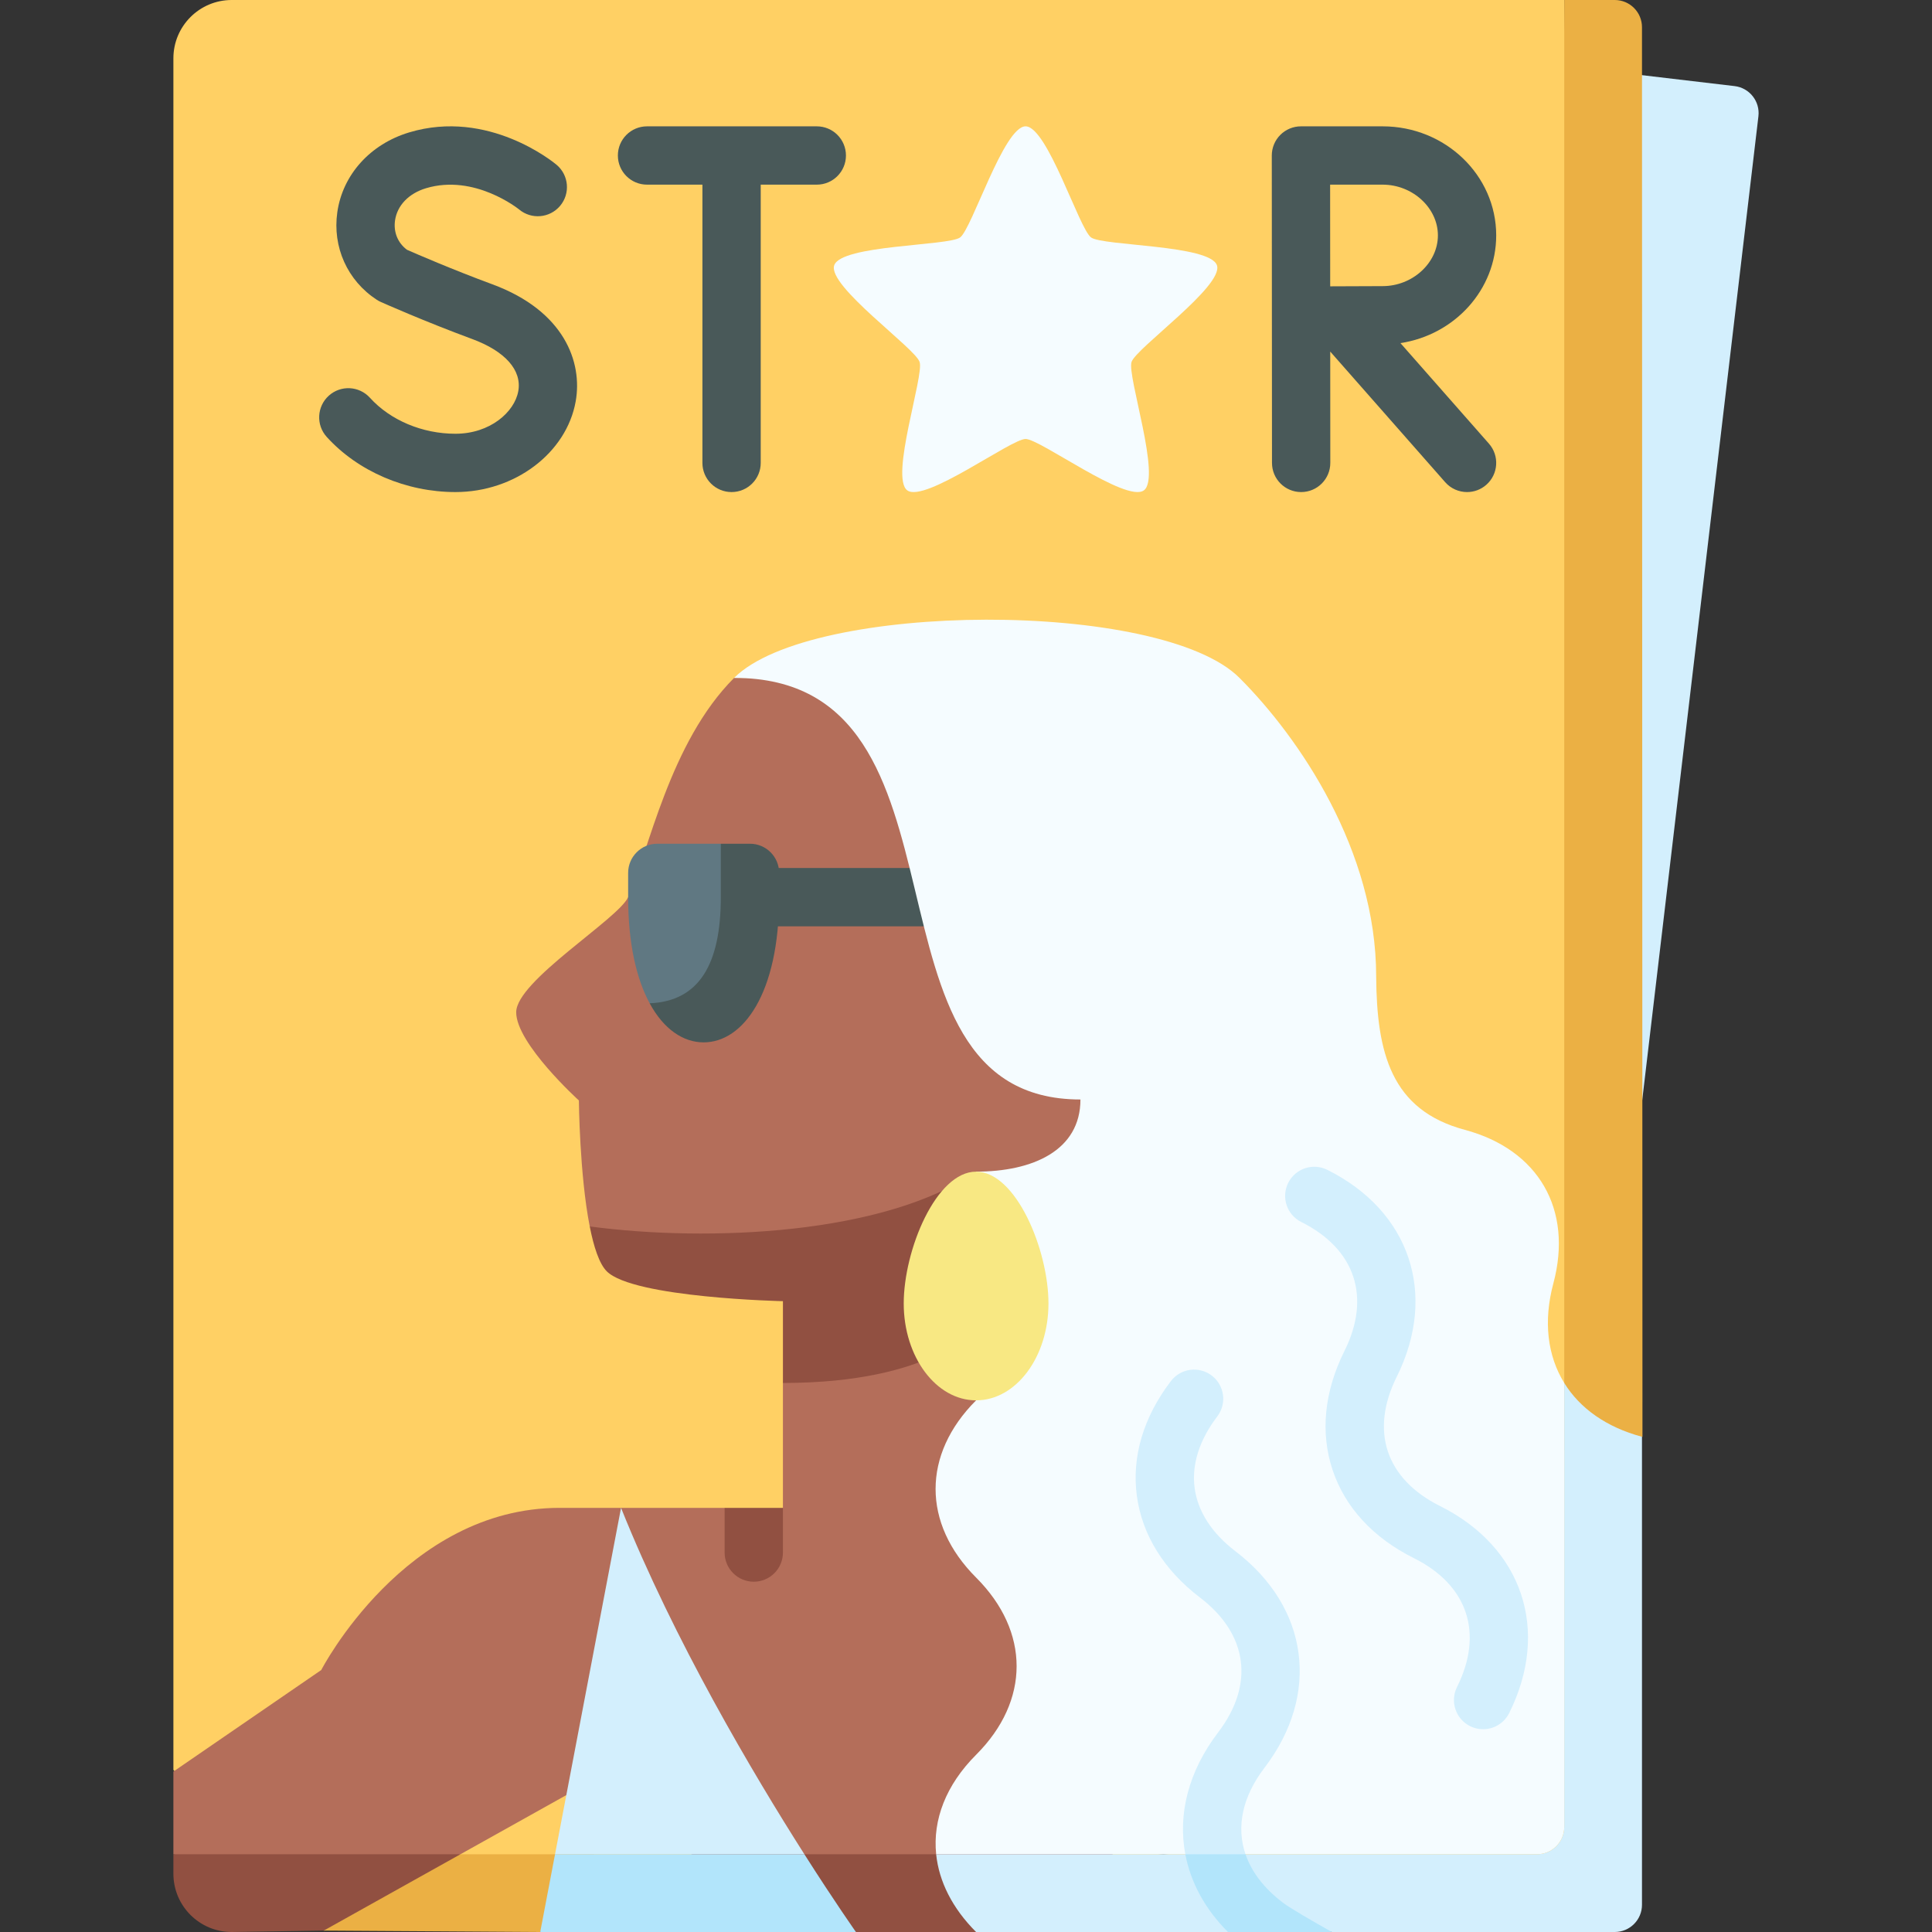 <svg id="Capa_1" enable-background="new 0 0 497 497" height="512" viewBox="0 0 497 497" width="512" xmlns="http://www.w3.org/2000/svg"><rect x="0" y="0" width="497" height="497" fill="#333333" stroke="none"/><g><path d="m411.478 18.049 34.737 4.099c3.839.453 6.585 3.933 6.132 7.772l-40.868 346.055v-357.926z" fill="#d3effd"/><path d="m299.251 477 113.144 10-10-487h-342.79c-8.284 0-15 6.716-15 15v440.312l38.686 41.327z" fill="#ffd064"/><path d="m422.395 7c0-3.866-3.134-7-7-7h-13v373.076l20.122-3.471z" fill="#ebb044"/><path d="m152.783 477h-69.492v19.639l55.682.361z" fill="#ebb044"/><path d="m188.85 174.383c-16.616 16.616-22.006 44.741-27.264 56.409-2.535 5.625-28.798 21.535-28.798 29.613 0 8.079 16.127 22.684 16.127 22.684s.172 19.087 2.791 32.406c18.697 13.087 58.414 9.073 58.414 9.073l-8.714 31.195v32.129l-7.5 9.499-7.5-9.499s-39.461 0-42.445 0c-39.819 0-61.317 41.712-61.317 41.712l-38.039 26.127v21.269l38.039 10 35.802-10 27.235-15.214 74.505 35.214 66.079-20v-302.617z" fill="#b46e5a"/><path d="m44.605 477v5c0 8.284 6.716 15 15 15l23.686-.361 35.156-19.639z" fill="#915041"/><path d="m251.097 341.402v-40c-23.344 16.142-68.624 18.205-99.391 14.094 1.032 5.249 2.444 9.604 4.376 11.539 6.834 6.846 45.324 7.688 45.324 7.688v21.042c38.985-.001 49.691-14.363 49.691-14.363z" fill="#915041"/><path d="m240.741 238.292h-43.241c-5.358 0-5.358-15 0-15h43.241c5.358 0 5.358 15 0 15z" fill="#495959"/><path d="m263.826 497h-43.64l-42.315-20h108.394z" fill="#915041"/><path d="m402.395 470v-114.236c-4.307-6.972-5.424-15.826-2.794-25.64 5.086-18.983-3.812-34.394-22.794-39.481-18.983-5.086-22.649-19.829-22.794-39.481 0-32.342-19.721-61.338-35.162-76.779-20.195-20.195-110.279-19.721-130 0 65.493 0 28.665 108.458 89.087 108.458 0 13.142-12.304 18.56-26.841 18.56v58.833c-13.896 13.896-13.896 31.692 0 45.588s13.896 31.692 0 45.588c-7.765 7.765-11.187 16.748-10.274 25.588h154.571c3.866.002 7.001-3.132 7.001-6.998z" fill="#f5fcff"/><path d="m193.906 406.891c-4.142 0-7.5-3.357-7.5-7.5v-11.498h15v11.498c0 4.142-3.358 7.5-7.5 7.5z" fill="#915041"/><path d="m422.395 369.605c-9.169-2.457-15.976-7.328-20-13.841v114.236c0 3.866-3.134 7-7 7h-154.572c.721 6.979 4.143 13.869 10.274 20h64.793l5.137-5 21.593 5h72.775c3.866 0 7-3.134 7-7z" fill="#d3effd"/><path d="m325.294 454.739c14.415-18.896 11.404-41.278-7.492-55.693-6.051-4.615-9.676-10.23-10.484-16.237-.808-6.008 1.204-12.381 5.82-18.432 2.512-3.293 1.879-8-1.414-10.512-3.292-2.512-8-1.879-10.512 1.414-7.081 9.282-10.11 19.493-8.76 29.529 1.35 10.035 6.97 19.083 16.252 26.163 12.314 9.395 14.058 22.355 4.664 34.67-7.66 10.042-10.399 21.067-8.449 31.358l8.324 5 7.158-5c-2.409-7.025-.826-14.762 4.893-22.26z" fill="#d3effd"/><path d="m320.403 477h-15.483c1.37 7.228 5.054 14.092 10.97 20h26.73c-4.54-2.55-10.67-6.072-12.661-7.591-4.816-3.674-8.008-7.896-9.556-12.409z" fill="#b2e5fb"/><path d="m381.516 444.837c-1.124 0-2.265-.254-3.339-.789-3.708-1.848-5.215-6.351-3.368-10.058 6.908-13.863 2.756-26.265-11.107-33.172-10.45-5.207-17.672-13.035-20.887-22.638-3.215-9.602-2.163-20.201 3.044-30.649 6.908-13.863 2.756-26.265-11.107-33.172-3.708-1.848-5.215-6.351-3.368-10.058s6.35-5.216 10.058-3.368c21.272 10.6 28.443 32.015 17.843 53.287-3.395 6.812-4.171 13.45-2.247 19.198s6.542 10.58 13.353 13.974c21.272 10.6 28.443 32.015 17.843 53.287-1.312 2.633-3.963 4.158-6.718 4.158z" fill="#d3effd"/><path d="m192.35 232.787-6.924-15.739h-16.34c-4.142 0-7.5 3.358-7.5 7.5v6.244c0 11.97 2.163 21.073 5.536 27.3 13.884 10.051 25.228-3.851 25.228-25.305z" fill="#607882"/><path d="m192.926 217.048h-7.5v13.744c0 17.205-5.542 26.769-18.305 27.3 3.62 6.683 8.636 10.051 13.885 10.051 10.138 0 19.42-12.531 19.42-37.351v-6.244c0-4.142-3.358-7.5-7.5-7.5z" fill="#495959"/><path d="m263.826 112.923c-3.767 0-25.902 16.514-30.428 13.225s4.339-29.444 3.175-33.026-23.71-19.531-21.981-24.852 29.343-4.972 32.391-7.186c3.047-2.214 11.248-28.585 16.843-28.585s13.796 26.371 16.843 28.585 30.662 1.864 32.391 7.186c1.729 5.321-20.817 21.27-21.981 24.852s7.702 29.737 3.175 33.026-26.661-13.225-30.428-13.225z" fill="#f5fcff"/><g fill="#495959"><path d="m377.397 126.582c-2.081 0-4.15-.86-5.633-2.545l-29.567-33.595.019 28.635c.003 4.143-3.353 7.502-7.495 7.505-.001 0-.003 0-.005 0-4.14 0-7.497-3.354-7.5-7.495l-.052-79.082c-.001-1.99.788-3.898 2.195-5.307 1.407-1.407 3.315-2.198 5.305-2.198h21.015c16.109 0 29.215 12.584 29.215 28.053 0 13.973-10.693 25.593-24.635 27.708l22.765 25.866c2.737 3.109 2.435 7.849-.675 10.585-1.424 1.254-3.192 1.87-4.952 1.87zm-35.228-79.082.018 26.158c4.495-.024 10.254-.053 13.493-.053 7.706 0 14.215-5.978 14.215-13.053s-6.51-13.052-14.216-13.052z"/><path d="m188.194 126.582c-4.142 0-7.5-3.357-7.5-7.5v-71.582h-14.249c-4.142 0-7.5-3.357-7.5-7.5s3.358-7.5 7.5-7.5h43.674c4.142 0 7.5 3.357 7.5 7.5s-3.358 7.5-7.5 7.5h-14.425v71.582c0 4.143-3.358 7.5-7.5 7.5z"/><path d="m117.164 126.582c-12.686 0-25.065-5.304-33.116-14.187-2.781-3.069-2.548-7.812.521-10.594s7.812-2.548 10.594.521c5.254 5.798 13.479 9.259 22 9.259 8.893 0 15.201-5.571 16.163-10.958.962-5.389-3.372-10.281-11.891-13.424-12.192-4.496-23.013-9.313-23.467-9.517-.361-.16-.708-.35-1.04-.565-7.553-4.924-11.443-13.562-10.154-22.545 1.383-9.634 8.466-17.494 18.484-20.513 20.386-6.135 37.207 7.734 37.914 8.328 3.17 2.665 3.58 7.396.915 10.567-2.666 3.171-7.396 3.579-10.567.915-.081-.065-11.416-9.215-23.935-5.447-4.434 1.335-7.411 4.431-7.963 8.28-.433 3.014.712 5.801 3.076 7.555 2.45 1.076 11.826 5.144 21.927 8.868 18.571 6.851 23.266 20.058 21.467 30.134-2.373 13.297-15.67 23.323-30.928 23.323z"/></g><path d="m232.48 335.318c0 13.761 8.335 24.917 18.617 24.917s18.617-11.156 18.617-24.917-8.335-33.917-18.617-33.917c-10.282.001-18.617 20.156-18.617 33.917z" fill="#f8e883"/><path d="m159.759 387.893-16.976 89.107h64.14c-13.234-20.792-33.512-55.01-47.164-89.107z" fill="#d3effd"/><path d="m142.783 477-3.81 20h81.213s-5.383-7.622-13.262-20z" fill="#b2e5fb"/></g></svg>